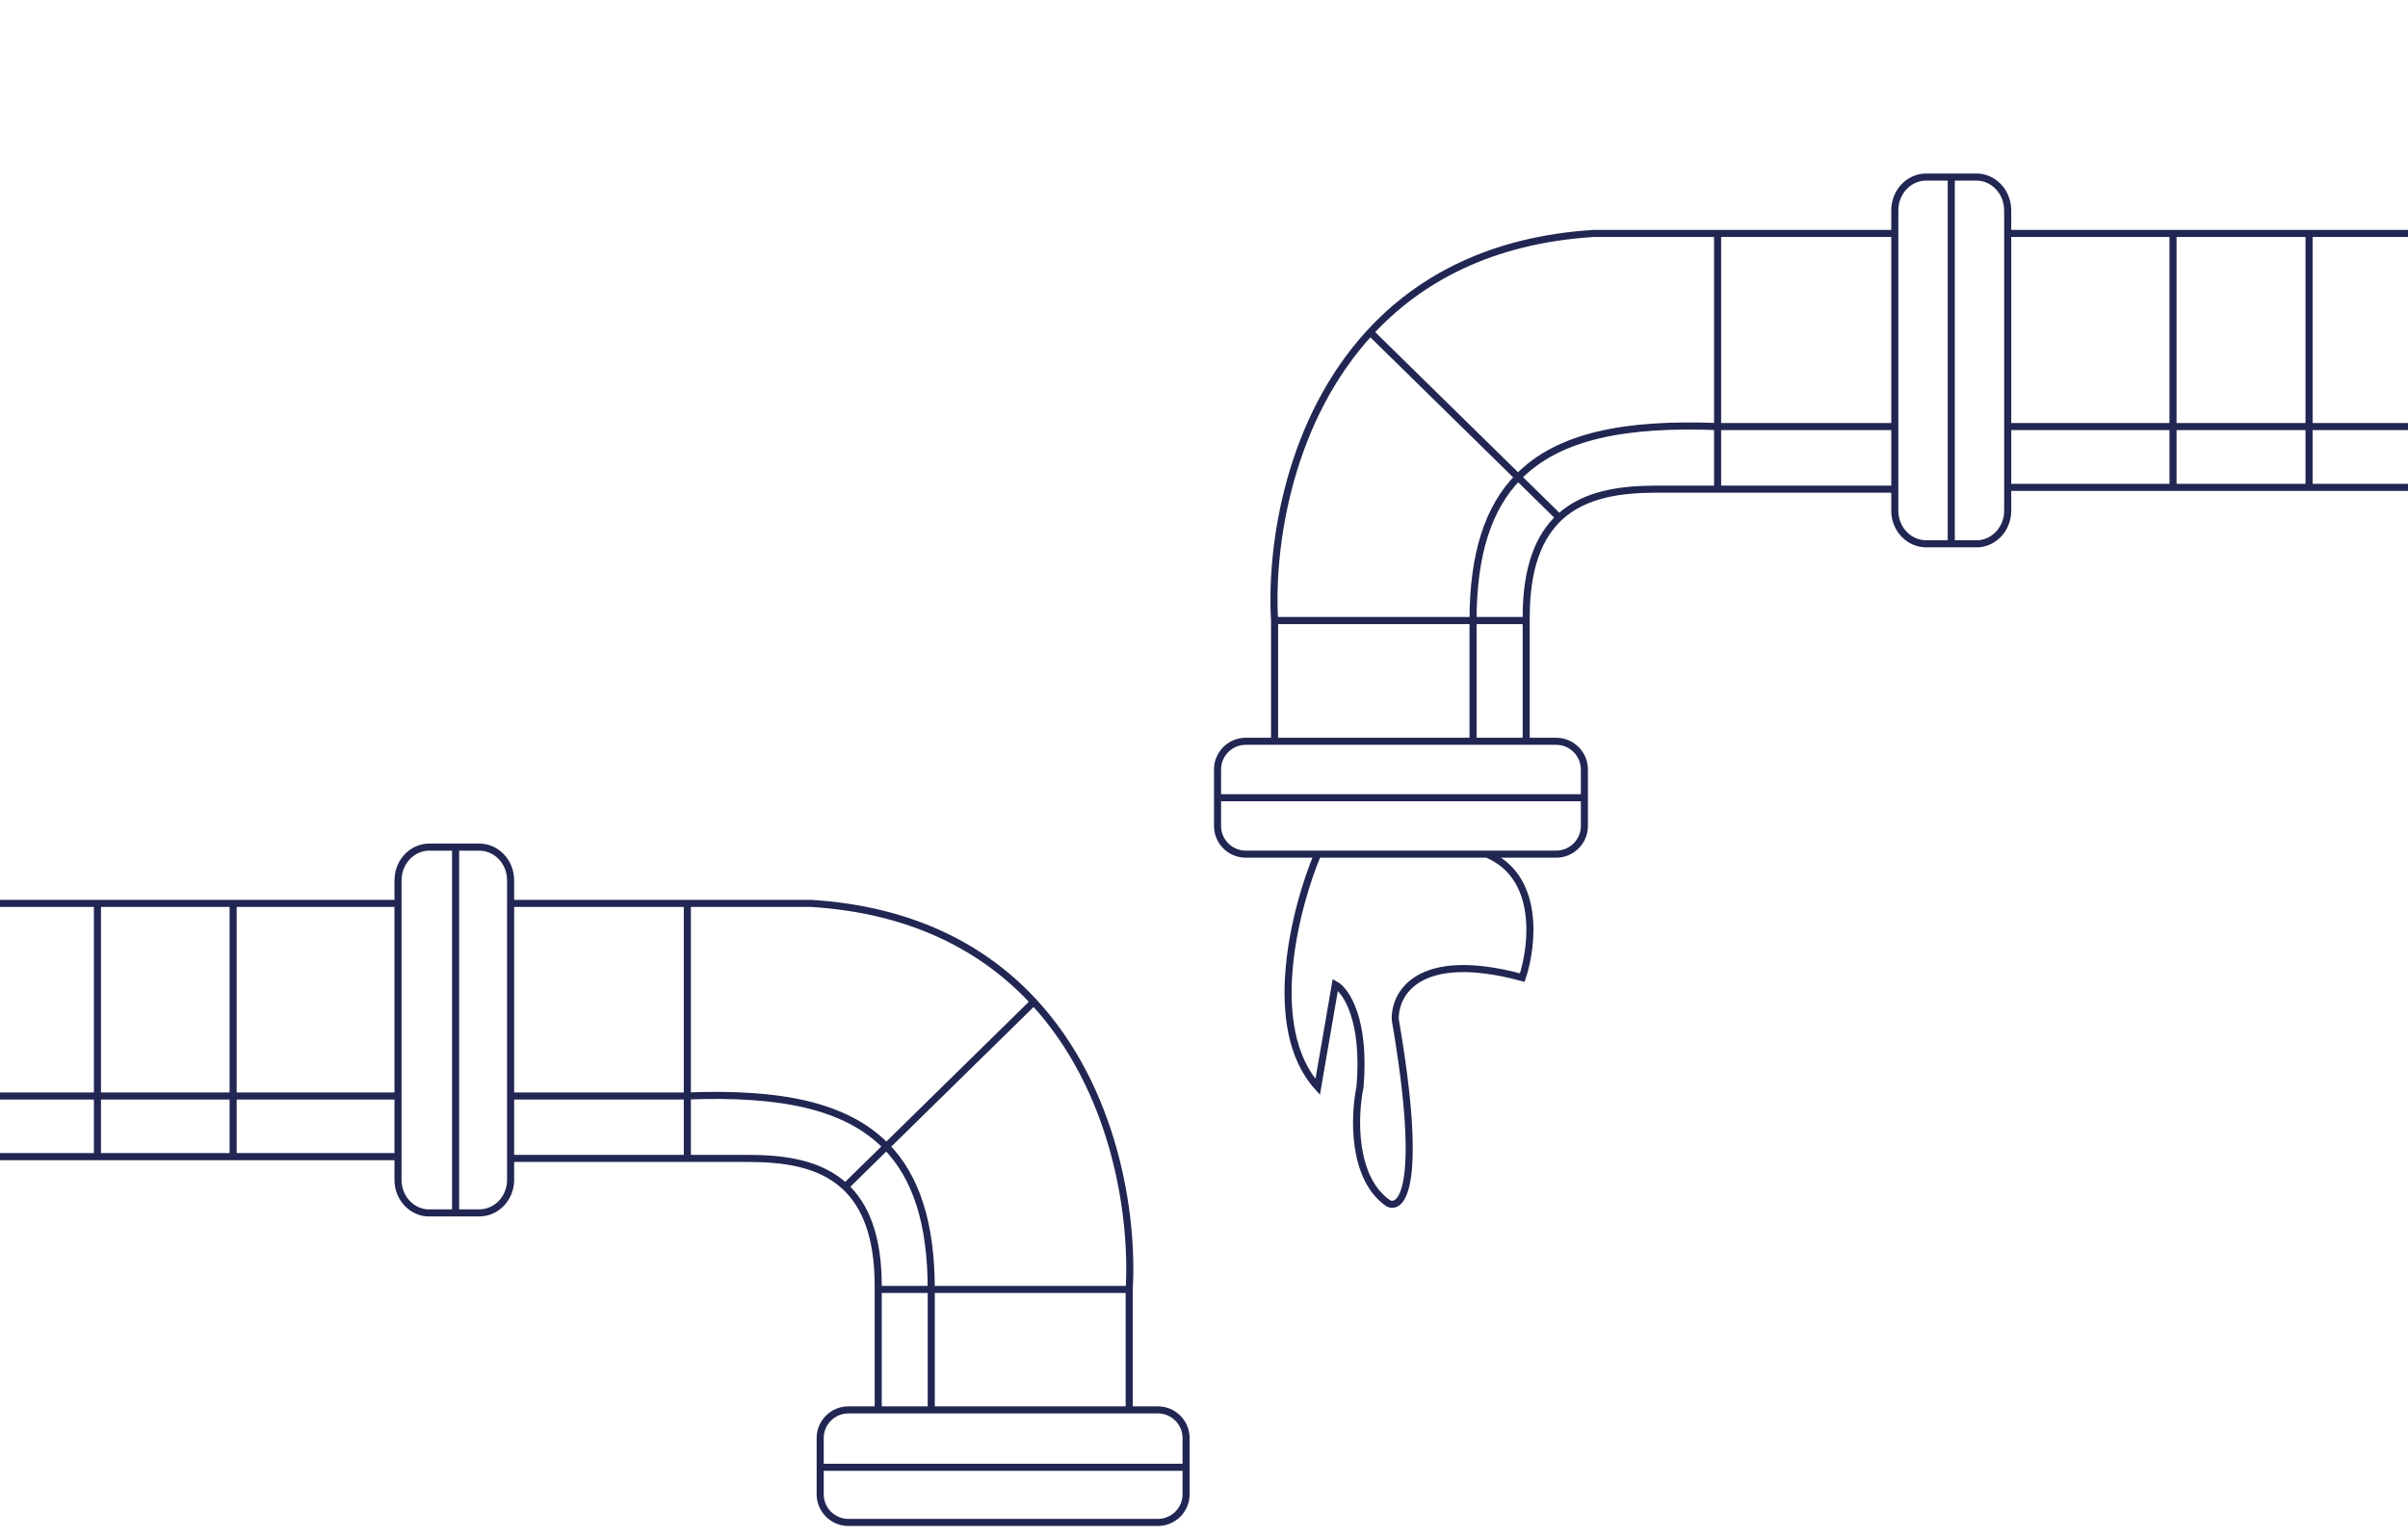 <svg width="340" height="217" viewBox="0 0 340 217" fill="none" xmlns="http://www.w3.org/2000/svg">
<g clip-path="url(#clip0_2554_1029)">
<path d="M171.911 112.655L223.71 112.655M306.821 32.969H283.478V60.242M306.821 32.969V60.242M306.821 32.969H326.03M306.821 68.827H283.478V60.242M306.821 68.827V60.242M306.821 68.827H326.03M306.821 60.242H326.03M306.821 60.242H283.478M345.239 68.827H326.03M345.239 68.827V60.242M345.239 68.827H368.582M326.03 68.827V60.242M345.239 32.969H326.03M345.239 32.969V60.242M345.239 32.969H368.582M326.03 32.969V60.242M326.03 60.242H345.239M345.239 60.242H407M242.518 32.969H267.54L267.54 60.242M242.518 32.969H225.003C210.503 33.877 200.391 39.429 193.474 46.917M242.518 32.969V60.242M242.518 69.078H267.54L267.54 60.242M242.518 69.078H234.011C228.961 69.078 223.753 69.709 220.152 73.09M242.518 69.078V60.242M207.988 104.686H215.494V87.634M207.988 104.686V87.634M207.988 104.686H179.963V87.634M207.988 87.634H215.494M207.988 87.634H179.963M207.988 87.634C207.988 78.203 210.156 71.696 214.344 67.392M215.494 87.634V87.133C215.494 80.081 217.33 75.741 220.152 73.09M179.963 87.634C179.34 76.911 182.055 59.277 193.474 46.917M242.518 60.242C229.594 59.735 220.076 61.5 214.344 67.392M242.518 60.242H267.54M214.344 67.392L220.152 73.09M214.344 67.392L193.474 46.917M167.471 207.211H115.609M275.51 25V76.796M64.328 119.631V171.423M32.916 127.575H56.197V154.776M32.916 127.575V154.776M32.916 127.575H13.757M32.916 163.34H56.197V154.776M32.916 163.34V154.776M32.916 163.34H13.757M32.916 154.776H13.757M32.916 154.776H56.197M-5.402 163.34H13.757M-5.402 163.34V154.776M-5.402 163.34H-28.683M13.757 163.34V154.776M-5.402 127.575H13.757M-5.402 127.575V154.776M-5.402 127.575H-28.683M13.757 127.575V154.776M13.757 154.776H-5.402M-5.402 154.776H-67M97.048 127.575H72.091V154.776M97.048 127.575H114.517C128.979 128.481 139.064 134.019 145.964 141.487M97.048 127.575V154.776M97.048 163.59H72.091V154.776M97.048 163.59H105.533C110.57 163.59 115.763 164.219 119.355 167.592M97.048 163.59V154.776M131.488 199.105H124.001V182.097M131.488 199.105V182.097M131.488 199.105H159.439V182.097M131.488 182.097H124.001M131.488 182.097H159.439M131.488 182.097C131.488 172.69 129.325 166.201 125.148 161.908M124.001 182.097V181.597C124.001 174.564 122.17 170.235 119.355 167.592M159.439 182.097C160.061 171.403 157.353 153.815 145.964 141.487M97.048 154.776C109.938 154.271 119.431 156.032 125.148 161.908M97.048 154.776H72.091M125.148 161.908L119.355 167.592M125.148 161.908L145.964 141.487M368.582 32.969H387.791M368.582 32.969V68.827M368.582 68.827H387.791M387.791 68.827H407V60.242M387.791 68.827V32.969M387.791 32.969H407V60.242M-28.683 127.575H-47.841M-28.683 127.575V163.34M-28.683 163.34H-47.841M-47.841 163.34H-67V154.776M-47.841 163.34V127.575M-47.841 127.575H-67V154.776M175.895 120.623H219.725C221.926 120.623 223.71 118.84 223.71 116.639V108.67C223.71 106.47 221.926 104.686 219.725 104.686H175.895C173.694 104.686 171.911 106.47 171.911 108.67V116.639C171.911 118.84 173.694 120.623 175.895 120.623ZM186.052 120.623C182.898 128.094 178.481 145.127 186.052 153.494L188.543 139.051C190.038 139.881 192.827 143.932 192.03 153.494C191.2 157.478 190.835 166.343 196.014 169.929C198.007 170.925 200.995 167.14 197.011 144.031C196.845 140.379 200.198 134.07 214.941 138.055C216.435 133.572 217.531 123.811 209.96 120.623H186.052ZM283.478 29.682V72.117C283.481 73.3 283.059 74.441 282.297 75.309C281.535 76.177 280.489 76.708 279.37 76.796C279.254 76.796 279.139 76.796 279.015 76.796H271.977C270.831 76.797 269.728 76.33 268.901 75.493C268.074 74.655 267.586 73.513 267.54 72.305V29.682C267.54 28.441 268.008 27.251 268.84 26.374C269.672 25.496 270.8 25.003 271.977 25.003H279.032C279.094 24.999 279.157 24.999 279.219 25.003C280.264 25.049 281.26 25.483 282.031 26.228C282.802 26.972 283.299 27.98 283.434 29.074C283.461 29.276 283.476 29.479 283.478 29.682ZM163.486 215H119.792C117.591 215 115.807 213.216 115.807 211.016V203.089C115.807 200.888 117.591 199.105 119.792 199.105H163.486C165.687 199.105 167.471 200.888 167.471 203.089V211.016C167.471 213.216 165.687 215 163.486 215ZM56.197 124.297V166.621C56.194 167.801 56.615 168.939 57.376 169.804C58.136 170.67 59.179 171.2 60.295 171.287C60.41 171.287 60.525 171.287 60.649 171.287H67.668C68.812 171.288 69.911 170.823 70.736 169.987C71.561 169.152 72.048 168.013 72.094 166.808V124.297C72.094 123.06 71.627 121.873 70.797 120.998C69.967 120.122 68.842 119.631 67.668 119.631H60.632C60.57 119.626 60.508 119.626 60.446 119.631C59.404 119.677 58.41 120.109 57.641 120.852C56.872 121.595 56.376 122.6 56.242 123.691C56.215 123.892 56.2 124.094 56.197 124.297Z" stroke="#222653"/>
</g>
<defs>
<clipPath id="clip0_2554_1029">
<rect width="340" height="217" fill="white"/>
</clipPath>
</defs>
</svg>
